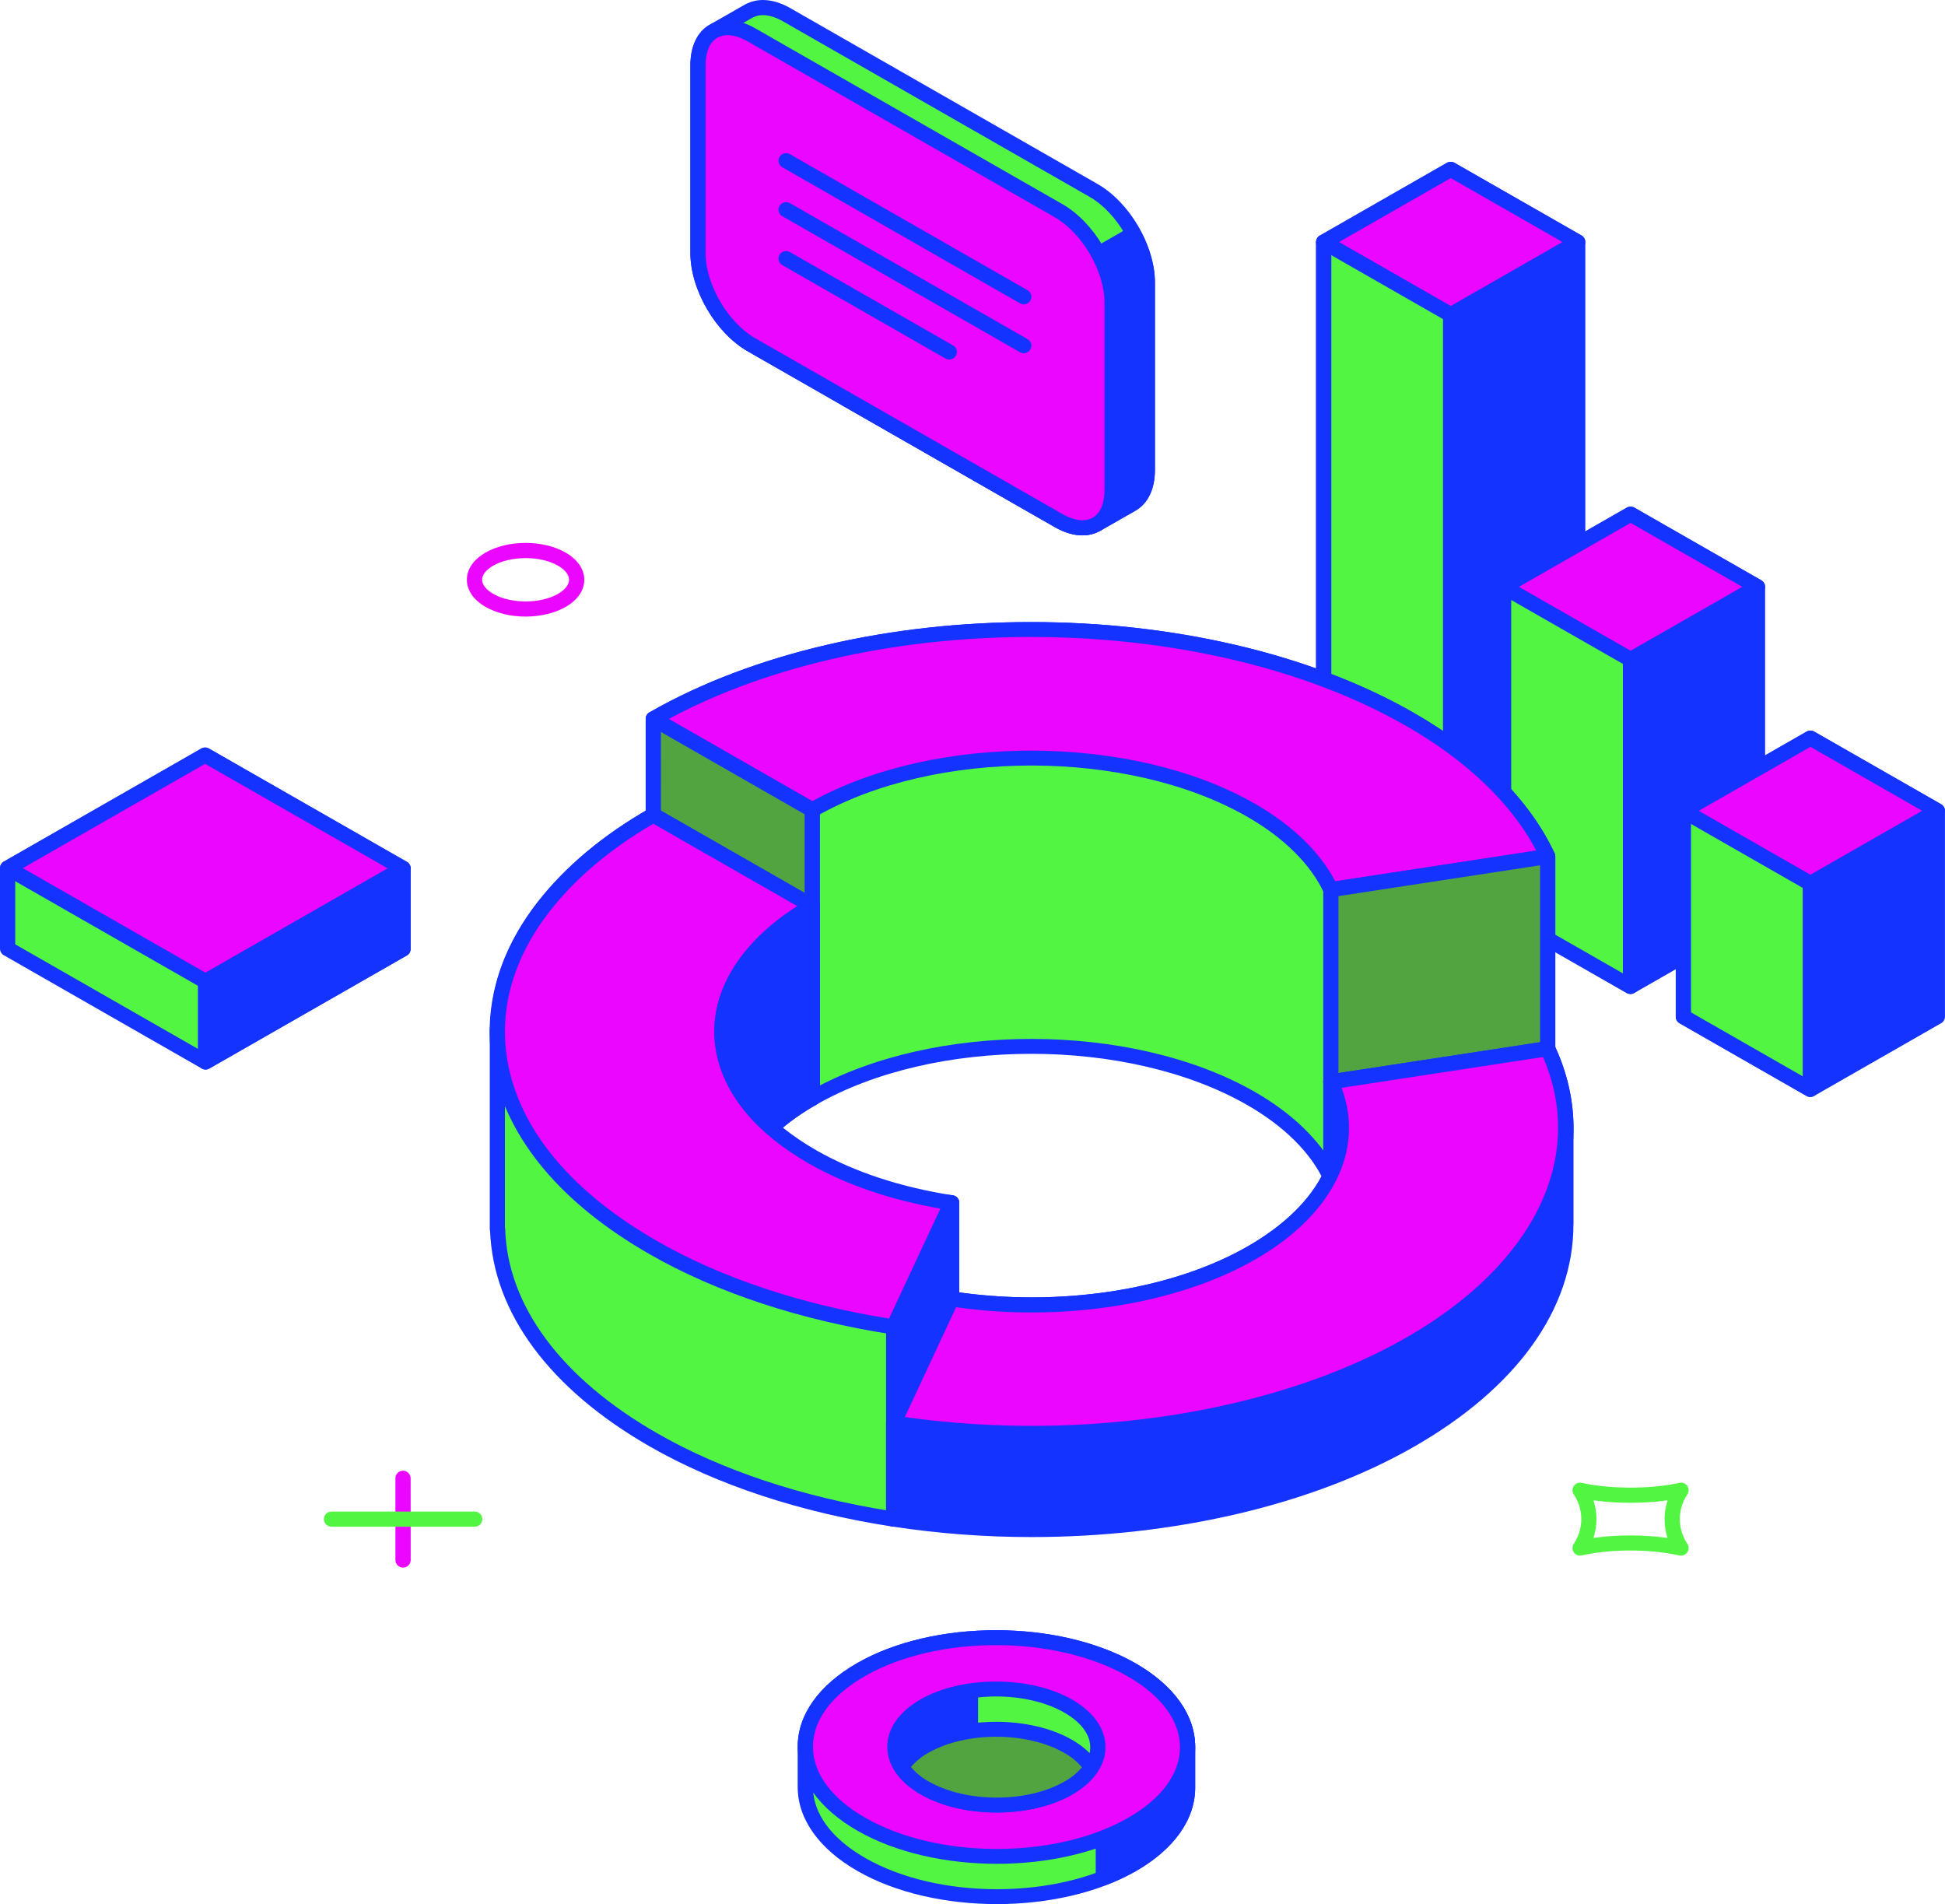 <?xml version="1.0" encoding="UTF-8"?>
<svg xmlns="http://www.w3.org/2000/svg" width="520" height="509" viewBox="0 0 520 509" fill="none">
  <g clip-path="url(#clip0_3_789)">
    <path d="M140.536 164.824C136.689 164.824 132.841 163.965 129.845 162.249C126.607 160.397 124.821 157.815 124.821 154.972C124.821 152.129 126.601 149.562 129.836 147.701C135.825 144.275 145.203 144.275 151.191 147.701C154.432 149.559 156.215 152.15 156.212 154.993C156.209 157.836 154.432 160.403 151.2 162.261C148.195 163.971 144.357 164.824 140.536 164.824ZM140.512 149.195C137.362 149.195 134.215 149.862 131.874 151.203C129.982 152.288 128.893 153.661 128.893 154.975C128.893 156.288 129.985 157.68 131.883 158.759C136.571 161.443 144.481 161.464 149.166 158.759C151.055 157.677 152.14 156.303 152.14 154.987C152.14 153.67 151.052 152.282 149.151 151.194C146.795 149.856 143.644 149.189 140.497 149.189L140.512 149.195Z" fill="#EB06FF"></path>
    <path d="M449.422 415.846C449.27 415.846 449.119 415.829 448.971 415.794C444.685 414.893 440.314 414.456 435.933 414.49H435.778C431.446 414.457 427.123 414.89 422.886 415.782C422.489 415.875 422.073 415.846 421.693 415.697C421.314 415.549 420.989 415.289 420.763 414.953C420.534 414.618 420.411 414.222 420.411 413.817C420.411 413.412 420.534 413.016 420.763 412.681C422.069 410.725 422.766 408.432 422.766 406.088C422.766 403.743 422.069 401.45 420.763 399.495C420.534 399.16 420.411 398.765 420.411 398.36C420.411 397.955 420.534 397.56 420.763 397.225C420.988 396.888 421.313 396.627 421.692 396.478C422.072 396.329 422.489 396.299 422.886 396.393C430.502 398.103 441.482 398.085 448.986 396.393C449.383 396.301 449.798 396.331 450.178 396.48C450.557 396.628 450.881 396.887 451.108 397.222C451.339 397.557 451.463 397.953 451.463 398.359C451.463 398.764 451.339 399.16 451.108 399.495C449.8 401.449 449.103 403.742 449.103 406.088C449.103 408.433 449.8 410.726 451.108 412.681C451.317 412.984 451.438 413.338 451.459 413.704C451.479 414.07 451.399 414.435 451.226 414.76C451.053 415.084 450.793 415.356 450.476 415.545C450.159 415.734 449.796 415.834 449.426 415.833L449.422 415.846ZM435.924 410.453C439.238 410.445 442.548 410.67 445.83 411.127C444.758 407.859 444.758 404.34 445.83 401.073C439.253 401.949 432.588 401.949 426.012 401.073C427.079 404.339 427.079 407.857 426.012 411.124C429.295 410.664 432.608 410.443 435.924 410.462V410.453Z" fill="#51F542"></path>
    <path d="M107.754 419.044C107.213 419.044 106.695 418.831 106.313 418.452C105.931 418.073 105.716 417.559 105.716 417.024V395.164C105.716 394.898 105.768 394.636 105.87 394.391C105.972 394.146 106.122 393.923 106.311 393.736C106.5 393.548 106.724 393.399 106.971 393.298C107.218 393.196 107.483 393.144 107.751 393.144C108.291 393.145 108.808 393.358 109.189 393.736C109.571 394.115 109.785 394.628 109.785 395.164L109.8 417.024C109.801 417.289 109.749 417.551 109.647 417.796C109.546 418.041 109.396 418.264 109.207 418.452C109.019 418.639 108.795 418.788 108.548 418.89C108.301 418.991 108.036 419.044 107.769 419.044H107.754Z" fill="#EB06FF"></path>
    <path d="M126.841 408.118H88.636C88.096 408.118 87.578 407.905 87.196 407.526C86.814 407.148 86.599 406.634 86.599 406.098C86.599 405.563 86.814 405.049 87.196 404.67C87.578 404.291 88.096 404.078 88.636 404.078H126.841C127.115 404.068 127.388 404.112 127.644 404.209C127.9 404.306 128.134 404.453 128.332 404.641C128.529 404.83 128.687 405.056 128.794 405.306C128.901 405.556 128.957 405.825 128.957 406.097C128.957 406.369 128.901 406.637 128.794 406.888C128.687 407.138 128.529 407.364 128.332 407.552C128.134 407.741 127.9 407.888 127.644 407.984C127.388 408.081 127.115 408.125 126.841 408.115V408.118Z" fill="#51F542"></path>
    <path d="M353.894 64.715L387.865 45.274L421.8 64.694V216.735L387.829 236.179L353.894 216.763V64.715Z" fill="#1433FF"></path>
    <path d="M387.829 238.199C387.471 238.199 387.12 238.106 386.81 237.928L352.875 218.512C352.566 218.334 352.308 218.079 352.13 217.772C351.951 217.465 351.857 217.117 351.857 216.762V64.718C351.857 64.363 351.951 64.015 352.13 63.708C352.308 63.401 352.566 63.146 352.875 62.969L386.835 43.525C387.144 43.348 387.496 43.254 387.853 43.254C388.211 43.254 388.562 43.348 388.872 43.525L422.822 62.948C423.132 63.124 423.39 63.379 423.569 63.687C423.748 63.994 423.842 64.342 423.841 64.697V216.735C423.842 217.09 423.748 217.439 423.569 217.746C423.39 218.053 423.132 218.308 422.822 218.485L388.863 237.928C388.549 238.108 388.192 238.201 387.829 238.199ZM355.932 215.599L387.829 233.847L419.763 215.572V65.86L387.865 47.607L355.932 65.881V215.599Z" fill="#1433FF"></path>
    <path d="M387.829 84.138L421.8 64.694L387.865 45.274L353.894 64.715L387.829 84.138Z" fill="#EB06FF"></path>
    <path d="M387.829 86.157C387.471 86.158 387.12 86.064 386.81 85.887L352.875 66.464C352.565 66.287 352.308 66.033 352.129 65.726C351.95 65.419 351.856 65.071 351.856 64.716C351.856 64.362 351.95 64.014 352.129 63.707C352.308 63.4 352.565 63.145 352.875 62.969L386.835 43.525C387.144 43.348 387.496 43.254 387.853 43.254C388.211 43.254 388.562 43.348 388.872 43.525L422.822 62.948C423.132 63.124 423.389 63.379 423.568 63.686C423.747 63.993 423.842 64.341 423.842 64.695C423.842 65.05 423.747 65.398 423.568 65.705C423.389 66.012 423.132 66.266 422.822 66.443L388.863 85.884C388.549 86.064 388.192 86.159 387.829 86.157ZM357.966 64.718L387.829 81.808L417.725 64.697L387.865 47.607L357.966 64.718Z" fill="#1433FF"></path>
    <path d="M387.829 236.179V84.137L353.894 64.715V216.762L387.829 236.179Z" fill="#51F542"></path>
    <path d="M387.829 238.199C387.471 238.199 387.12 238.106 386.81 237.928L352.875 218.512C352.566 218.334 352.308 218.079 352.13 217.772C351.951 217.465 351.857 217.117 351.857 216.762V64.718C351.857 64.363 351.951 64.015 352.13 63.708C352.308 63.401 352.566 63.146 352.875 62.969C353.185 62.791 353.536 62.698 353.894 62.698C354.252 62.698 354.603 62.791 354.913 62.969L388.863 82.391C389.172 82.568 389.428 82.823 389.607 83.129C389.785 83.436 389.879 83.784 389.879 84.138V236.167C389.879 236.432 389.827 236.695 389.725 236.94C389.623 237.185 389.473 237.407 389.284 237.595C389.095 237.783 388.87 237.931 388.623 238.033C388.376 238.134 388.112 238.187 387.844 238.187L387.829 238.199ZM355.932 215.599L385.791 232.683V85.304L355.932 68.213V215.599Z" fill="#1433FF"></path>
    <path d="M401.98 156.893L435.951 137.449L469.883 156.872V244.255L435.912 263.696L401.98 244.279V156.893Z" fill="#1433FF"></path>
    <path d="M435.912 265.716C435.555 265.717 435.204 265.624 434.896 265.445L400.961 246.029C400.651 245.852 400.394 245.598 400.215 245.291C400.036 244.984 399.942 244.636 399.942 244.282V156.893C399.943 156.539 400.037 156.191 400.216 155.884C400.395 155.578 400.652 155.323 400.961 155.146L434.92 135.703C435.229 135.524 435.58 135.43 435.937 135.43C436.295 135.43 436.646 135.524 436.955 135.703L470.89 155.125C471.199 155.302 471.456 155.557 471.635 155.863C471.813 156.17 471.908 156.518 471.908 156.872V244.255C471.908 244.61 471.814 244.958 471.635 245.265C471.457 245.572 471.199 245.827 470.89 246.005L436.93 265.445C436.621 265.624 436.27 265.718 435.912 265.716ZM404.023 243.116L435.921 261.366L467.848 243.08V158.02L435.951 139.766L404.023 158.059V243.116Z" fill="#1433FF"></path>
    <path d="M435.912 176.303L469.883 156.872L435.951 137.449L401.98 156.893L435.912 176.303Z" fill="#EB06FF"></path>
    <path d="M435.912 178.323C435.555 178.325 435.204 178.231 434.896 178.053L400.961 158.642C400.651 158.465 400.394 158.21 400.215 157.904C400.036 157.597 399.942 157.249 399.942 156.894C399.942 156.54 400.036 156.192 400.215 155.885C400.394 155.578 400.651 155.323 400.961 155.146L434.92 135.703C435.229 135.524 435.58 135.43 435.937 135.43C436.295 135.43 436.646 135.524 436.955 135.703L470.89 155.125C471.199 155.302 471.457 155.557 471.636 155.864C471.815 156.171 471.909 156.519 471.909 156.873C471.909 157.228 471.815 157.576 471.636 157.883C471.457 158.189 471.199 158.444 470.89 158.621L436.93 178.053C436.621 178.232 436.27 178.325 435.912 178.323ZM406.052 156.893L435.912 173.974L465.811 156.872L435.951 139.784L406.052 156.893Z" fill="#1433FF"></path>
    <path d="M435.912 263.696V176.303L401.98 156.893V244.279L435.912 263.696Z" fill="#51F542"></path>
    <path d="M435.912 265.716C435.555 265.717 435.204 265.624 434.896 265.445L400.961 246.029C400.651 245.852 400.394 245.598 400.215 245.291C400.036 244.984 399.942 244.636 399.942 244.282V156.893C399.943 156.538 400.037 156.19 400.216 155.884C400.395 155.577 400.653 155.323 400.962 155.146C401.272 154.969 401.623 154.876 401.98 154.876C402.338 154.876 402.689 154.969 402.998 155.146L436.93 174.551C437.24 174.728 437.497 174.983 437.676 175.29C437.855 175.597 437.949 175.946 437.949 176.3V263.699C437.949 264.053 437.855 264.401 437.676 264.708C437.497 265.014 437.24 265.269 436.93 265.445C436.621 265.624 436.27 265.718 435.912 265.716ZM404.023 243.116L433.886 260.203V177.472L404.023 160.391V243.116Z" fill="#1433FF"></path>
    <path d="M450.059 216.762L484.031 197.319L517.962 216.735L517.959 271.772L483.991 291.216L450.059 271.793V216.762Z" fill="#1433FF"></path>
    <path d="M483.991 293.235C483.634 293.235 483.282 293.142 482.972 292.965L449.04 273.542C448.731 273.365 448.474 273.111 448.295 272.804C448.117 272.498 448.022 272.15 448.022 271.796V216.762C448.022 216.408 448.116 216.06 448.295 215.754C448.473 215.447 448.731 215.193 449.04 215.016L483 195.572C483.308 195.394 483.659 195.3 484.017 195.3C484.374 195.3 484.725 195.394 485.034 195.572L518.969 214.989C519.278 215.166 519.535 215.42 519.714 215.727C519.893 216.033 519.987 216.381 519.988 216.735V271.775C519.988 272.129 519.894 272.477 519.715 272.784C519.537 273.091 519.279 273.345 518.969 273.521L485.01 292.965C484.7 293.142 484.349 293.236 483.991 293.235ZM452.094 270.63L483.991 288.886L515.922 270.609V217.901L484.025 199.651L452.088 217.928L452.094 270.63Z" fill="#1433FF"></path>
    <path d="M483.991 236.179L517.962 216.735L484.031 197.319L450.059 216.762L483.991 236.179Z" fill="#EB06FF"></path>
    <path d="M483.991 238.199C483.634 238.198 483.282 238.105 482.972 237.928L449.04 218.512C448.731 218.335 448.473 218.08 448.294 217.773C448.115 217.466 448.021 217.118 448.021 216.764C448.021 216.409 448.115 216.061 448.294 215.754C448.473 215.448 448.731 215.193 449.04 215.016L483 195.572C483.308 195.394 483.659 195.3 484.017 195.3C484.374 195.3 484.725 195.394 485.034 195.572L518.969 214.989C519.279 215.166 519.536 215.42 519.715 215.727C519.894 216.034 519.988 216.382 519.988 216.737C519.988 217.091 519.894 217.439 519.715 217.746C519.536 218.053 519.279 218.308 518.969 218.485L485.01 237.928C484.7 238.106 484.349 238.199 483.991 238.199ZM454.131 216.762L483.991 233.846L513.89 216.735L484.031 199.651L454.131 216.762Z" fill="#1433FF"></path>
    <path d="M483.991 291.216V236.179L450.059 216.762V271.793L483.991 291.216Z" fill="#51F542"></path>
    <path d="M483.991 293.236C483.634 293.235 483.282 293.142 482.972 292.965L449.04 273.542C448.731 273.365 448.474 273.111 448.295 272.804C448.117 272.498 448.022 272.15 448.022 271.796V216.762C448.022 216.408 448.117 216.06 448.296 215.754C448.475 215.447 448.732 215.192 449.042 215.015C449.351 214.839 449.703 214.745 450.06 214.746C450.417 214.746 450.769 214.839 451.078 215.016L485.01 234.433C485.32 234.609 485.577 234.864 485.756 235.17C485.935 235.477 486.029 235.825 486.029 236.179V291.216C486.029 291.751 485.814 292.265 485.432 292.644C485.05 293.023 484.532 293.236 483.991 293.236ZM452.094 270.63L481.957 287.72V237.345L452.094 220.258V270.63Z" fill="#1433FF"></path>
    <path d="M107.748 232.139L54.832 201.857L2.038 232.067V253.603L54.953 283.885L107.748 253.675V232.139Z" fill="#51F542"></path>
    <path d="M54.953 285.908C54.595 285.908 54.243 285.814 53.934 285.634L1.019 255.352C0.709 255.175 0.452 254.92 0.273 254.613C0.094 254.306 -1.6383e-05 253.957 7.89461e-08 253.603V232.067C-9.95153e-05 231.713 0.094 231.365 0.273 231.058C0.452 230.752 0.709 230.497 1.019 230.321L53.819 200.099C54.129 199.922 54.48 199.828 54.838 199.828C55.196 199.828 55.547 199.922 55.857 200.099L108.772 230.384C109.082 230.561 109.339 230.816 109.518 231.123C109.697 231.43 109.791 231.779 109.791 232.133V253.669C109.791 254.023 109.696 254.371 109.518 254.677C109.339 254.984 109.082 255.238 108.772 255.415L55.972 285.634C55.663 285.814 55.311 285.908 54.953 285.908ZM4.072 252.44L54.953 281.552L105.71 252.509V233.303L54.832 204.187L4.072 233.23V252.44Z" fill="#1433FF"></path>
    <path d="M107.748 232.139L54.832 201.857L2.038 232.067L54.953 262.352L107.748 232.139Z" fill="#EB06FF"></path>
    <path d="M54.953 264.372C54.596 264.372 54.244 264.279 53.934 264.102L1.019 233.817C0.709 233.64 0.452 233.385 0.273 233.078C0.094 232.771 -0.001 232.423 -0.001 232.069C-0.001 231.714 0.094 231.366 0.273 231.059C0.452 230.752 0.709 230.498 1.019 230.321L53.819 200.099C54.129 199.922 54.48 199.828 54.838 199.828C55.196 199.828 55.547 199.922 55.857 200.099L108.773 230.384C109.082 230.561 109.34 230.816 109.519 231.122C109.698 231.429 109.792 231.777 109.792 232.132C109.792 232.486 109.698 232.834 109.519 233.141C109.34 233.448 109.082 233.703 108.773 233.88L55.972 264.102C55.662 264.279 55.311 264.372 54.953 264.372ZM6.11 232.067L54.953 260.02L103.676 232.142L54.832 204.19L6.11 232.067Z" fill="#1433FF"></path>
    <path d="M54.953 262.352V283.885L107.748 253.675V232.139L54.953 262.352Z" fill="#1433FF"></path>
    <path d="M54.953 285.908C54.413 285.906 53.896 285.693 53.514 285.314C53.133 284.936 52.917 284.423 52.916 283.888V262.352C52.916 261.998 53.01 261.649 53.189 261.342C53.367 261.035 53.625 260.78 53.934 260.603L106.729 230.393C107.039 230.216 107.39 230.123 107.748 230.123C108.105 230.123 108.457 230.216 108.766 230.393C109.076 230.57 109.333 230.825 109.512 231.133C109.691 231.44 109.785 231.788 109.785 232.142V253.678C109.785 254.032 109.69 254.38 109.511 254.686C109.333 254.993 109.076 255.247 108.766 255.424L55.972 285.634C55.663 285.814 55.311 285.908 54.953 285.908ZM56.991 263.516V280.392L105.71 252.512V235.638L56.991 263.516Z" fill="#1433FF"></path>
    <path d="M317.503 467.002C317.476 459.527 312.473 452.061 302.497 446.35C282.519 434.911 250.158 434.889 230.228 446.299C220.247 452.01 215.277 459.506 215.307 467.002V477.822C215.356 485.288 220.356 492.742 230.316 498.444C250.297 509.884 282.643 509.905 302.582 498.495C312.549 492.785 317.524 485.309 317.506 477.822L317.503 467.002Z" fill="#51F542"></path>
    <path d="M266.525 509.003C253.051 509.003 239.564 506.064 229.297 500.184C219.031 494.305 213.324 486.358 213.267 477.825V467.005C213.236 458.442 218.897 450.474 229.209 444.556C249.679 432.834 283.013 432.867 303.516 444.604C313.825 450.501 319.51 458.457 319.538 466.999V477.822C319.556 486.388 313.895 494.353 303.595 500.248C293.383 506.076 279.957 509.003 266.525 509.003ZM266.276 439.771C253.581 439.771 240.898 442.53 231.244 448.06C222.248 453.212 217.296 459.942 217.342 466.996V477.816C217.393 484.847 222.363 491.555 231.338 496.686C250.719 507.792 282.225 507.807 301.567 496.74C310.548 491.603 315.49 484.883 315.475 477.822V467.029C315.444 459.978 310.475 453.257 301.482 448.117C291.767 442.551 279.017 439.771 266.276 439.771Z" fill="#1433FF"></path>
    <path d="M317.5 467.002C317.473 459.527 312.47 452.061 302.494 446.35C300.081 444.991 297.569 443.813 294.978 442.827V502.039C297.599 501.047 300.141 499.859 302.579 498.483C312.546 492.773 317.521 485.297 317.503 477.81V467.002H317.5Z" fill="#1433FF"></path>
    <path d="M294.978 504.059C294.711 504.059 294.446 504.007 294.199 503.906C293.952 503.805 293.727 503.656 293.538 503.469C293.349 503.282 293.2 503.059 293.097 502.814C292.995 502.569 292.943 502.307 292.943 502.042V442.83C292.944 442.502 293.026 442.178 293.181 441.888C293.337 441.597 293.561 441.349 293.836 441.164C294.11 440.979 294.425 440.864 294.755 440.827C295.085 440.791 295.418 440.835 295.727 440.955C298.414 441.975 301.019 443.196 303.519 444.607C313.828 450.501 319.507 458.457 319.535 466.999V477.798C319.553 486.364 313.892 494.329 303.592 500.224C301.064 501.651 298.428 502.883 295.709 503.909C295.476 504.003 295.229 504.054 294.978 504.059ZM297.016 445.872V499.018C298.571 498.339 300.089 497.578 301.564 496.74C310.548 491.6 315.49 484.88 315.475 477.804V467.005C315.45 459.96 310.484 453.245 301.488 448.099C300.038 447.278 298.546 446.534 297.016 445.872Z" fill="#1433FF"></path>
    <path d="M302.579 487.72C322.512 476.298 322.473 457.793 302.494 446.362C282.516 434.932 250.155 434.901 230.225 446.311C210.295 457.72 210.335 476.235 230.313 487.666C250.291 499.096 282.64 499.126 302.579 487.72Z" fill="#EB06FF"></path>
    <path d="M266.525 498.234C253.051 498.234 239.564 495.294 229.297 489.418C218.958 483.503 213.267 475.52 213.264 466.945C213.261 458.37 218.925 450.447 229.206 444.559C249.676 432.836 283.01 432.876 303.513 444.613C313.847 450.525 319.538 458.508 319.541 467.083C319.544 475.658 313.88 483.581 303.598 489.469C293.383 495.312 279.957 498.234 266.525 498.234ZM266.276 439.771C253.581 439.771 240.898 442.53 231.244 448.06C222.275 453.191 217.339 459.896 217.339 466.945C217.339 473.993 222.308 480.771 231.332 485.916C250.713 497.037 282.219 497.037 301.561 485.968C310.529 480.837 315.469 474.128 315.469 467.083C315.469 460.038 310.499 453.257 301.476 448.114C291.767 442.551 279.017 439.771 266.276 439.771Z" fill="#1433FF"></path>
    <path d="M285.597 478.002C296.179 471.946 296.157 462.124 285.554 456.061C274.951 449.999 257.784 449.981 247.208 456.028C236.632 462.075 236.653 471.916 247.253 477.969C257.853 484.023 275.021 484.059 285.597 478.002Z" fill="#51F542"></path>
    <path d="M266.48 484.516C259.154 484.516 251.823 482.92 246.237 479.707C240.446 476.401 237.253 471.874 237.25 466.969C237.247 462.064 240.425 457.561 246.189 454.261C257.314 447.91 275.43 447.925 286.573 454.291C292.364 457.597 295.554 462.136 295.554 467.035C295.554 471.934 292.379 476.437 286.616 479.74C281.07 482.932 273.778 484.516 266.48 484.516ZM266.334 453.497C259.773 453.497 253.217 454.922 248.226 457.778C243.775 460.32 241.325 463.59 241.325 466.984C241.325 470.377 243.794 473.666 248.272 476.22C258.299 481.961 274.584 481.979 284.578 476.253C289.032 473.708 291.485 470.437 291.482 467.05C291.479 463.663 289.014 460.368 284.536 457.808C279.514 454.931 272.923 453.497 266.334 453.497Z" fill="#1433FF"></path>
    <path d="M259.448 452.073C254.973 452.746 250.713 454.017 247.208 456.025C236.632 462.082 236.653 471.913 247.253 477.967C250.755 479.974 254.994 481.246 259.448 481.928V452.073Z" fill="#1433FF"></path>
    <path d="M259.448 483.954C259.346 483.955 259.245 483.946 259.145 483.927C254.106 483.16 249.764 481.742 246.24 479.719C240.452 476.412 237.259 471.904 237.256 466.987C237.253 462.069 240.431 457.579 246.195 454.279C249.736 452.253 254.078 450.84 259.151 450.071C259.441 450.029 259.737 450.049 260.018 450.13C260.299 450.211 260.56 450.351 260.782 450.54C261.004 450.73 261.182 450.964 261.305 451.228C261.427 451.492 261.491 451.779 261.492 452.07V481.931C261.492 482.196 261.44 482.459 261.337 482.704C261.235 482.949 261.085 483.172 260.896 483.36C260.707 483.548 260.482 483.696 260.234 483.798C259.987 483.899 259.722 483.951 259.454 483.951L259.448 483.954ZM257.411 454.48C253.86 455.204 250.779 456.311 248.226 457.786C243.775 460.335 241.325 463.605 241.325 466.999C241.325 470.392 243.794 473.68 248.272 476.235C250.813 477.696 253.878 478.802 257.411 479.541V454.48Z" fill="#1433FF"></path>
    <path d="M247.265 477.973C257.878 484.038 275.033 484.059 285.609 478.003C288.456 476.374 290.46 474.459 291.782 472.439C290.46 470.389 288.447 468.466 285.566 466.825C274.954 460.759 257.796 460.747 247.22 466.795C244.376 468.424 242.369 470.338 241.05 472.355C242.353 474.408 244.379 476.32 247.265 477.973Z" fill="#52A441"></path>
    <path d="M266.48 484.516C259.154 484.516 251.823 482.92 246.237 479.707C243.205 477.979 240.889 475.869 239.321 473.425C239.112 473.1 239 472.722 239 472.337C239 471.951 239.112 471.574 239.321 471.249C240.889 468.844 243.196 466.74 246.186 465.033C257.308 458.67 275.427 458.688 286.57 465.06C289.584 466.782 291.91 468.898 293.483 471.336C293.695 471.661 293.807 472.04 293.807 472.427C293.807 472.814 293.695 473.193 293.483 473.518C291.91 475.923 289.599 478.027 286.619 479.74C281.07 482.932 273.778 484.516 266.48 484.516ZM243.548 472.361C244.867 473.927 246.469 475.236 248.272 476.22C258.299 481.961 274.587 481.982 284.578 476.253C286.359 475.272 287.945 473.979 289.259 472.436C287.938 470.872 286.337 469.564 284.536 468.577C274.53 462.839 258.229 462.824 248.226 468.544C246.446 469.524 244.86 470.817 243.548 472.361Z" fill="#1433FF"></path>
    <path d="M376.844 192.248C320.984 160.274 230.459 160.238 174.665 192.173V269.244L217.172 293.575C249.518 275.057 302.006 275.069 334.392 293.611C345.074 299.725 352.16 307.104 355.804 314.891L413.768 306.025V228.953C407.501 215.518 395.276 202.804 376.844 192.248Z" fill="#51F542"></path>
    <path d="M355.813 316.905C355.425 316.905 355.044 316.795 354.717 316.588C354.389 316.381 354.128 316.085 353.964 315.736C350.371 308.053 343.255 301.008 333.382 295.357C301.615 277.17 249.946 277.155 218.2 295.321C217.89 295.499 217.539 295.592 217.181 295.592C216.823 295.592 216.472 295.499 216.162 295.321L173.647 270.994C173.337 270.816 173.08 270.561 172.902 270.254C172.724 269.947 172.63 269.599 172.631 269.244V192.173C172.63 191.819 172.724 191.47 172.902 191.163C173.08 190.856 173.337 190.601 173.647 190.424C229.91 158.221 321.521 158.263 377.863 190.499C395.894 200.811 408.95 213.82 415.618 228.109C415.742 228.374 415.806 228.664 415.806 228.956V306.022C415.807 306.504 415.633 306.97 415.316 307.336C415 307.702 414.562 307.944 414.081 308.017L356.117 316.881C356.016 316.898 355.915 316.906 355.813 316.905ZM275.733 277.723C297.346 277.723 318.962 282.436 335.42 291.85C345.444 297.588 352.863 304.753 356.981 312.652L411.743 304.278V229.404C405.376 216.029 392.965 203.796 375.834 193.994C320.954 162.588 231.932 162.36 176.712 193.345V268.081L217.187 291.246C233.466 282.232 254.597 277.723 275.724 277.723H275.733Z" fill="#1433FF"></path>
    <path d="M334.392 216.543C345.074 222.657 352.16 230.027 355.804 237.82L413.768 228.953C407.501 215.515 395.273 202.786 376.844 192.245C320.984 160.271 230.459 160.235 174.665 192.17L217.172 216.501C249.518 197.995 302.006 197.995 334.392 216.543Z" fill="#EB06FF"></path>
    <path d="M355.813 239.84C355.424 239.84 355.044 239.729 354.716 239.521C354.388 239.314 354.127 239.018 353.964 238.668C350.374 230.991 343.255 223.94 333.382 218.289C301.609 200.105 249.94 200.087 218.2 218.253C217.891 218.432 217.539 218.526 217.181 218.526C216.823 218.526 216.472 218.432 216.162 218.253L173.656 193.907C173.347 193.73 173.09 193.474 172.912 193.167C172.734 192.86 172.64 192.512 172.64 192.158C172.64 191.804 172.734 191.456 172.912 191.149C173.09 190.842 173.347 190.587 173.656 190.409C229.919 158.206 321.53 158.248 377.872 190.484C395.903 200.796 408.96 213.805 415.627 228.094C415.759 228.378 415.822 228.688 415.813 229.001C415.803 229.313 415.721 229.619 415.572 229.894C415.423 230.17 415.211 230.407 414.954 230.588C414.697 230.769 414.401 230.889 414.09 230.937L356.117 239.816C356.016 239.831 355.915 239.839 355.813 239.84ZM335.42 214.794C345.447 220.532 352.866 227.703 356.981 235.599L410.727 227.378C404.102 214.794 392.098 203.297 375.834 193.995C321.639 162.976 234.152 162.378 178.795 192.191L217.187 214.169C250.119 195.951 302.852 196.159 335.411 214.794H335.42Z" fill="#1433FF"></path>
    <path d="M217.172 216.504V293.572L174.665 269.244V192.173L217.172 216.504Z" fill="#52A441"></path>
    <path d="M217.172 295.592C216.814 295.592 216.463 295.499 216.153 295.322L173.647 270.994C173.337 270.816 173.08 270.561 172.902 270.254C172.724 269.947 172.63 269.599 172.631 269.244V192.173C172.63 191.819 172.724 191.47 172.902 191.163C173.081 190.856 173.338 190.601 173.647 190.423C173.957 190.246 174.308 190.153 174.666 190.153C175.023 190.153 175.375 190.246 175.684 190.424L218.191 214.77C218.5 214.947 218.757 215.201 218.936 215.508C219.115 215.814 219.209 216.162 219.21 216.516V293.575C219.21 293.84 219.157 294.103 219.055 294.348C218.952 294.593 218.802 294.816 218.613 295.003C218.424 295.191 218.199 295.34 217.952 295.441C217.705 295.543 217.44 295.595 217.172 295.595V295.592ZM176.703 268.081L215.125 290.077V217.67L176.694 195.669L176.703 268.081Z" fill="#1433FF"></path>
    <path d="M355.804 237.82L413.768 228.953V306.022L355.804 314.885V237.82Z" fill="#52A441"></path>
    <path d="M355.813 316.905C355.546 316.906 355.281 316.854 355.033 316.752C354.786 316.651 354.561 316.502 354.372 316.314C354.182 316.127 354.032 315.904 353.93 315.659C353.828 315.414 353.775 315.151 353.776 314.885V237.82C353.775 237.338 353.949 236.872 354.266 236.505C354.582 236.139 355.02 235.898 355.501 235.824L413.468 226.961C413.759 226.916 414.055 226.934 414.338 227.014C414.62 227.094 414.882 227.233 415.105 227.423C415.328 227.613 415.507 227.848 415.63 228.113C415.752 228.377 415.815 228.665 415.815 228.956V306.022C415.816 306.504 415.642 306.97 415.325 307.336C415.009 307.702 414.571 307.944 414.09 308.017L356.117 316.881C356.016 316.898 355.915 316.906 355.813 316.905ZM357.848 239.551V312.532L411.743 304.29V231.31L357.848 239.551Z" fill="#1433FF"></path>
    <path d="M217.248 334.966C206.817 328.997 199.813 321.837 196.111 314.257C197.245 311.956 198.617 309.777 200.205 307.756C204.21 302.616 209.801 297.783 217.184 293.572V242.193L174.678 217.865C161.964 225.139 152.301 233.477 145.397 242.341C137.28 252.74 133.235 263.909 133.071 275.102H132.956V328.483H133.02C133.599 348.957 147.462 369.318 174.799 384.947C193.228 395.503 215.459 402.497 238.942 406.083L254.421 372.925V321.528C240.81 319.451 227.924 341.08 217.248 334.966Z" fill="#51F542"></path>
    <path d="M238.927 408.109C238.826 408.109 238.724 408.102 238.624 408.088C214.064 404.337 191.648 396.94 173.771 386.7C147.007 371.371 131.84 350.932 131.019 329.03C130.966 328.852 130.94 328.668 130.94 328.483V275.102C130.939 274.875 130.977 274.65 131.052 274.435C131.355 262.743 135.655 251.535 143.787 241.105C151.149 231.658 161.188 223.243 173.647 216.119C173.956 215.94 174.307 215.846 174.665 215.846C175.023 215.846 175.375 215.94 175.684 216.119L218.191 240.447C218.501 240.624 218.758 240.878 218.937 241.185C219.116 241.491 219.21 241.839 219.21 242.193V293.575C219.209 293.93 219.115 294.278 218.935 294.586C218.756 294.893 218.498 295.147 218.188 295.324C211.341 299.232 205.832 303.833 201.815 308.994C200.52 310.647 199.374 312.409 198.388 314.26C202.142 321.374 209.001 327.912 218.261 333.22C222.687 335.757 228.066 331.972 234.297 327.596C240.428 323.295 247.362 318.432 254.733 319.541C255.214 319.614 255.653 319.855 255.97 320.221C256.286 320.588 256.46 321.054 256.459 321.537V372.925C256.461 373.217 256.396 373.507 256.271 373.772L240.78 406.946C240.616 407.295 240.354 407.59 240.025 407.796C239.697 408.003 239.316 408.111 238.927 408.109ZM134.994 327.993C135.03 328.136 135.052 328.282 135.058 328.429C135.637 349.045 150.109 368.5 175.802 383.201C192.879 392.987 214.264 400.117 237.726 403.859L252.383 372.465V323.412C247.193 323.487 241.841 327.245 236.647 330.89C229.892 335.636 222.909 340.545 216.223 336.712C205.859 330.782 198.267 323.322 194.271 315.138C194.136 314.863 194.066 314.561 194.066 314.256C194.066 313.95 194.136 313.648 194.271 313.373C195.469 310.948 196.915 308.652 198.588 306.52C202.73 301.203 208.291 296.461 215.134 292.415V243.359L174.672 220.216C163.15 226.949 153.838 234.808 146.995 243.588C139.26 253.507 135.258 264.12 135.094 275.147C135.092 275.352 135.058 275.554 134.994 275.748V327.993Z" fill="#1433FF"></path>
    <path d="M217.248 309.271C192.239 294.961 186.606 273.804 200.205 256.371C204.21 251.228 209.801 246.395 217.184 242.184L174.678 217.856C161.964 225.13 152.301 233.468 145.397 242.332C121.947 272.388 131.652 308.88 174.808 333.568C193.237 344.121 215.468 351.113 238.951 354.704L254.445 321.522C240.81 319.451 227.924 315.39 217.248 309.271Z" fill="#EB06FF"></path>
    <path d="M238.927 356.733C238.826 356.732 238.724 356.724 238.624 356.709C214.064 352.955 191.648 345.561 173.771 335.327C150.16 321.828 135.685 304.579 131.88 285.475C128.848 270.29 132.974 254.949 143.772 241.105C151.149 231.658 161.188 223.243 173.647 216.119C173.956 215.94 174.307 215.846 174.665 215.846C175.023 215.846 175.375 215.94 175.684 216.119L218.191 240.447C218.501 240.624 218.758 240.879 218.937 241.186C219.116 241.493 219.21 241.842 219.21 242.196C219.21 242.551 219.116 242.899 218.937 243.206C218.758 243.513 218.501 243.768 218.191 243.946C211.344 247.853 205.835 252.452 201.818 257.612C196.139 264.889 193.968 272.893 195.529 280.756C197.548 290.903 205.408 300.154 218.27 307.506C228.294 313.25 240.907 317.404 254.742 319.529C255.054 319.576 255.351 319.695 255.609 319.876C255.867 320.056 256.079 320.294 256.228 320.57C256.377 320.846 256.459 321.152 256.468 321.465C256.477 321.778 256.413 322.089 256.28 322.372L240.789 355.555C240.625 355.908 240.363 356.206 240.033 356.415C239.703 356.624 239.319 356.734 238.927 356.733ZM174.671 220.201C163.15 226.934 153.838 234.793 146.995 243.573C136.937 256.47 133.096 270.687 135.876 284.693C139.442 302.619 153.247 318.919 175.802 331.828C192.879 341.606 214.261 348.735 237.726 352.48L251.447 323.094C238.16 320.791 226.026 316.638 216.223 311.02C202.318 303.061 193.786 292.869 191.527 281.546C189.729 272.496 192.173 263.368 198.588 255.145C202.327 250.336 207.224 246.01 213.176 242.238L174.671 220.201Z" fill="#1433FF"></path>
    <path d="M200.198 256.38C188.907 270.849 190.917 287.879 206.223 301.426C209.582 298.431 213.252 295.798 217.172 293.572V242.193C209.795 246.404 204.21 251.237 200.198 256.38Z" fill="#1433FF"></path>
    <path d="M206.223 303.446C205.724 303.446 205.241 303.264 204.868 302.935C188.971 288.865 186.566 270.552 198.585 255.145C202.933 249.56 208.843 244.625 216.171 240.441C216.481 240.264 216.832 240.172 217.189 240.172C217.547 240.173 217.897 240.266 218.207 240.443C218.516 240.62 218.773 240.875 218.952 241.182C219.13 241.488 219.224 241.836 219.225 242.19V293.575C219.224 293.93 219.13 294.278 218.95 294.586C218.771 294.893 218.513 295.147 218.203 295.324C214.406 297.476 210.853 300.025 207.606 302.929C207.226 303.265 206.733 303.449 206.223 303.446ZM215.125 245.785C209.668 249.272 205.204 253.239 201.802 257.609C191.39 270.951 193.088 286.205 206.254 298.706C209.03 296.366 211.999 294.26 215.128 292.409L215.125 245.785Z" fill="#1433FF"></path>
    <path d="M254.421 321.531V372.913L238.927 406.089V354.713L254.421 321.531Z" fill="#1433FF"></path>
    <path d="M238.927 408.109C238.78 408.108 238.634 408.092 238.491 408.061C238.038 407.962 237.632 407.712 237.342 407.354C237.051 406.995 236.893 406.549 236.893 406.089V354.713C236.893 354.42 236.957 354.13 237.081 353.863L252.571 320.683C252.767 320.267 253.101 319.929 253.516 319.726C253.932 319.523 254.405 319.466 254.858 319.565C255.31 319.664 255.715 319.913 256.006 320.271C256.296 320.629 256.455 321.074 256.456 321.534V372.925C256.458 373.218 256.393 373.507 256.268 373.772L240.777 406.946C240.612 407.294 240.35 407.588 240.023 407.794C239.695 408 239.315 408.109 238.927 408.109ZM240.965 355.158V396.919L252.383 372.465V330.686L240.965 355.158Z" fill="#1433FF"></path>
    <path d="M418.653 326.749V300.99C418.518 293.839 416.854 286.798 413.771 280.332L355.813 289.199C363.2 305.03 356.147 322.604 334.471 335.008C312.794 347.412 282.089 351.458 254.424 347.226L238.93 380.4V406.089C286.625 413.396 339.577 406.426 376.968 385.025C404.8 369.095 418.635 348.23 418.641 327.347V326.745L418.653 326.749Z" fill="#1433FF"></path>
    <path d="M275.873 410.883C263.4 410.897 250.945 409.961 238.618 408.082C238.137 408.009 237.699 407.768 237.382 407.403C237.066 407.037 236.892 406.571 236.893 406.089V380.4C236.892 380.107 236.956 379.818 237.081 379.552L252.571 346.379C252.757 345.981 253.067 345.653 253.457 345.446C253.846 345.239 254.293 345.163 254.73 345.23C282.856 349.532 313.016 344.948 333.443 333.259C353.545 321.756 361.217 305.607 353.955 290.043C353.822 289.76 353.758 289.449 353.768 289.137C353.777 288.825 353.859 288.518 354.008 288.243C354.157 287.968 354.369 287.73 354.627 287.55C354.884 287.369 355.18 287.251 355.492 287.203L413.459 278.339C413.895 278.274 414.341 278.35 414.73 278.557C415.119 278.763 415.431 279.088 415.618 279.485C418.82 286.208 420.547 293.529 420.685 300.963V327.043C420.683 327.144 420.676 327.244 420.663 327.344C420.663 349.919 405.503 371.028 377.972 386.775C350.689 402.398 313.689 410.883 275.873 410.883ZM240.965 404.355C289.284 411.379 340.859 403.354 375.946 383.276C402.159 368.287 416.597 348.41 416.6 327.347C416.6 327.262 416.606 327.178 416.619 327.094V301.354C416.533 294.884 415.148 288.496 412.543 282.562L358.685 290.801C364.943 307.461 356.259 324.87 335.48 336.754C314.653 348.672 284.187 353.496 255.631 349.444L240.965 380.848V404.355Z" fill="#1433FF"></path>
    <path d="M376.965 359.336C414.354 337.936 426.53 307.638 413.768 280.332L355.813 289.199C363.2 305.03 356.147 322.604 334.471 335.008C312.794 347.412 282.089 351.458 254.424 347.226L238.93 380.4C286.622 387.706 339.574 380.739 376.965 359.336Z" fill="#EB06FF"></path>
    <path d="M275.873 385.194C263.401 385.205 250.946 384.268 238.618 382.392C238.306 382.346 238.009 382.227 237.751 382.047C237.494 381.867 237.282 381.629 237.132 381.353C236.983 381.078 236.901 380.772 236.892 380.459C236.883 380.146 236.948 379.836 237.081 379.552L252.571 346.379C252.757 345.981 253.067 345.653 253.457 345.446C253.847 345.239 254.293 345.163 254.73 345.23C282.856 349.532 313.016 344.948 333.443 333.259C353.545 321.756 361.217 305.607 353.955 290.043C353.822 289.76 353.758 289.449 353.768 289.137C353.777 288.825 353.859 288.518 354.008 288.243C354.158 287.968 354.369 287.73 354.627 287.55C354.884 287.369 355.18 287.251 355.492 287.203L413.459 278.339C413.895 278.274 414.341 278.35 414.73 278.557C415.119 278.763 415.431 279.088 415.618 279.485C429.284 308.709 414.863 339.977 377.984 361.082C350.689 376.703 313.686 385.194 275.873 385.194ZM241.914 378.801C289.957 385.578 341.081 377.538 375.931 357.587C410.23 337.954 424.141 309.331 412.528 282.562L358.67 290.801C364.928 307.461 356.244 324.87 335.465 336.754C314.638 348.672 284.172 353.496 255.616 349.444L241.914 378.801Z" fill="#1433FF"></path>
    <path d="M292.422 50.931L210.335 3.949C206.475 1.74 202.979 1.503 200.402 2.876L200.383 2.843L190.802 8.338C188.213 9.813 186.612 12.978 186.612 17.49V67.63C186.612 76.647 193.025 87.645 200.932 92.172L283.013 139.144C286.879 141.362 290.369 141.588 292.943 140.226V140.253L293.113 140.16L302.513 134.786C305.105 133.31 306.712 130.139 306.712 125.622V75.469C306.736 66.452 300.327 55.455 292.422 50.931Z" fill="#51F542"></path>
    <path d="M289.384 143.097C287.064 143.097 284.532 142.357 281.992 140.893L199.913 93.921C191.311 88.998 184.574 77.447 184.574 67.63V17.481C184.574 12.371 186.424 8.497 189.786 6.576L199.368 1.097C199.51 1.015 199.661 0.95 199.819 0.905C203.1 -0.646 207.169 -0.192 211.341 2.2L293.429 49.182C302.028 54.102 308.762 65.647 308.762 75.469V125.61C308.762 130.719 306.909 134.606 303.541 136.526L294.141 141.897C294.024 141.963 293.901 142.018 293.774 142.063C292.416 142.752 290.91 143.107 289.384 143.097ZM201.075 4.782L191.818 10.078C189.771 11.244 188.646 13.874 188.646 17.481V67.63C188.646 76.001 194.613 86.227 201.948 90.425L284.032 137.395C287.104 139.156 289.923 139.535 291.982 138.447C292.067 138.4 292.155 138.361 292.246 138.33L301.518 133.028C303.571 131.858 304.702 129.222 304.702 125.61V75.469C304.702 67.24 298.613 56.804 291.403 52.68L209.316 5.696C206.241 3.934 203.412 3.568 201.363 4.656C201.271 4.706 201.174 4.749 201.075 4.782Z" fill="#1433FF"></path>
    <path d="M292.943 140.226V140.253L293.113 140.16L302.513 134.786C305.105 133.31 306.712 130.139 306.712 125.622V75.469C306.712 71.282 305.293 66.69 303.022 62.497L226.065 106.551L283.013 139.144C286.879 141.362 290.369 141.588 292.943 140.226Z" fill="#1433FF"></path>
    <path d="M289.384 143.097C287.064 143.097 284.533 142.357 281.992 140.894L225.046 108.3C224.737 108.123 224.481 107.868 224.302 107.561C224.124 107.254 224.03 106.906 224.03 106.552C224.03 106.198 224.124 105.85 224.302 105.544C224.481 105.237 224.737 104.982 225.046 104.805L302.028 60.751C302.264 60.615 302.525 60.528 302.796 60.494C303.067 60.461 303.342 60.482 303.604 60.556C303.867 60.63 304.112 60.755 304.324 60.925C304.537 61.095 304.713 61.305 304.841 61.544C307.376 66.227 308.783 71.162 308.783 75.469V125.61C308.783 130.719 306.93 134.606 303.562 136.526L294.162 141.897C294.045 141.963 293.922 142.018 293.795 142.063C292.431 142.755 290.917 143.11 289.384 143.097ZM230.14 106.551L284.032 137.395C287.107 139.162 289.93 139.529 291.982 138.447C292.067 138.4 292.155 138.361 292.246 138.33L301.518 133.028C303.571 131.858 304.702 129.223 304.702 125.61V75.469C304.702 72.373 303.816 68.83 302.188 65.319L230.14 106.551Z" fill="#1433FF"></path>
    <path d="M283.013 56.314L200.932 9.333C193.025 4.824 186.612 8.461 186.612 17.481V67.63C186.612 76.647 193.025 87.645 200.932 92.172L283.013 139.144C290.915 143.677 297.328 140.022 297.328 130.996V80.852C297.328 71.835 290.927 60.838 283.013 56.314Z" fill="#EB06FF"></path>
    <path d="M289.426 143.118C287.104 143.118 284.575 142.372 281.992 140.893L199.913 93.921C191.311 88.998 184.574 77.447 184.574 67.63V17.481C184.574 12.371 186.421 8.506 189.771 6.588C193.122 4.671 197.454 5.013 201.948 7.583L284.032 54.568C292.625 59.485 299.365 71.03 299.371 80.852V130.996C299.371 136.105 297.522 139.98 294.168 141.897C292.725 142.715 291.088 143.136 289.426 143.118ZM194.522 9.405C193.568 9.387 192.626 9.622 191.794 10.084C189.753 11.25 188.631 13.88 188.631 17.481V67.63C188.631 76.001 194.598 86.227 201.933 90.425L284.017 137.395C287.189 139.198 290.06 139.574 292.113 138.399C294.165 137.224 295.278 134.606 295.278 130.996V80.852C295.278 72.479 289.308 62.256 281.976 58.063L199.913 11.082C197.97 9.97 196.132 9.405 194.535 9.405H194.522Z" fill="#1433FF"></path>
    <path d="M253.781 96.103C253.425 96.103 253.074 96.01 252.765 95.833L209.216 70.91C208.974 70.782 208.761 70.608 208.589 70.397C208.417 70.186 208.29 69.943 208.214 69.683C208.139 69.422 208.118 69.149 208.151 68.88C208.184 68.611 208.272 68.351 208.409 68.116C208.546 67.881 208.729 67.676 208.948 67.513C209.166 67.35 209.416 67.232 209.681 67.167C209.946 67.101 210.222 67.089 210.493 67.132C210.763 67.174 211.021 67.27 211.253 67.414L254.803 92.337C255.193 92.559 255.497 92.902 255.67 93.313C255.842 93.724 255.872 94.18 255.755 94.61C255.639 95.04 255.382 95.42 255.025 95.69C254.668 95.96 254.23 96.105 253.781 96.103ZM273.708 94.426C273.351 94.426 273.001 94.333 272.692 94.156L209.216 57.832C208.974 57.705 208.761 57.53 208.589 57.319C208.417 57.109 208.29 56.866 208.214 56.605C208.139 56.344 208.118 56.071 208.151 55.802C208.184 55.533 208.272 55.273 208.409 55.039C208.546 54.804 208.729 54.599 208.948 54.436C209.166 54.273 209.416 54.155 209.681 54.089C209.946 54.024 210.222 54.012 210.493 54.054C210.763 54.097 211.021 54.193 211.253 54.336L274.73 90.657C275.117 90.88 275.419 91.223 275.59 91.634C275.76 92.044 275.79 92.499 275.674 92.928C275.557 93.356 275.302 93.735 274.946 94.005C274.591 94.276 274.156 94.422 273.708 94.423V94.426ZM273.708 81.354C273.351 81.354 273.001 81.261 272.692 81.084L209.216 44.745C208.974 44.618 208.761 44.444 208.589 44.233C208.417 44.022 208.29 43.779 208.214 43.518C208.139 43.258 208.118 42.985 208.151 42.715C208.184 42.446 208.272 42.187 208.409 41.952C208.546 41.717 208.729 41.512 208.948 41.349C209.166 41.186 209.416 41.068 209.681 41.002C209.946 40.937 210.222 40.925 210.493 40.968C210.763 41.01 211.021 41.106 211.253 41.25L274.724 77.585C275.113 77.807 275.418 78.15 275.59 78.561C275.762 78.972 275.793 79.428 275.676 79.858C275.559 80.288 275.302 80.668 274.945 80.938C274.588 81.208 274.151 81.353 273.702 81.351L273.708 81.354Z" fill="#1433FF"></path>
  </g>
  <defs>
    <clipPath id="clip0_3_789">
      <rect width="520" height="509" fill="white"></rect>
    </clipPath>
  </defs>
</svg>
